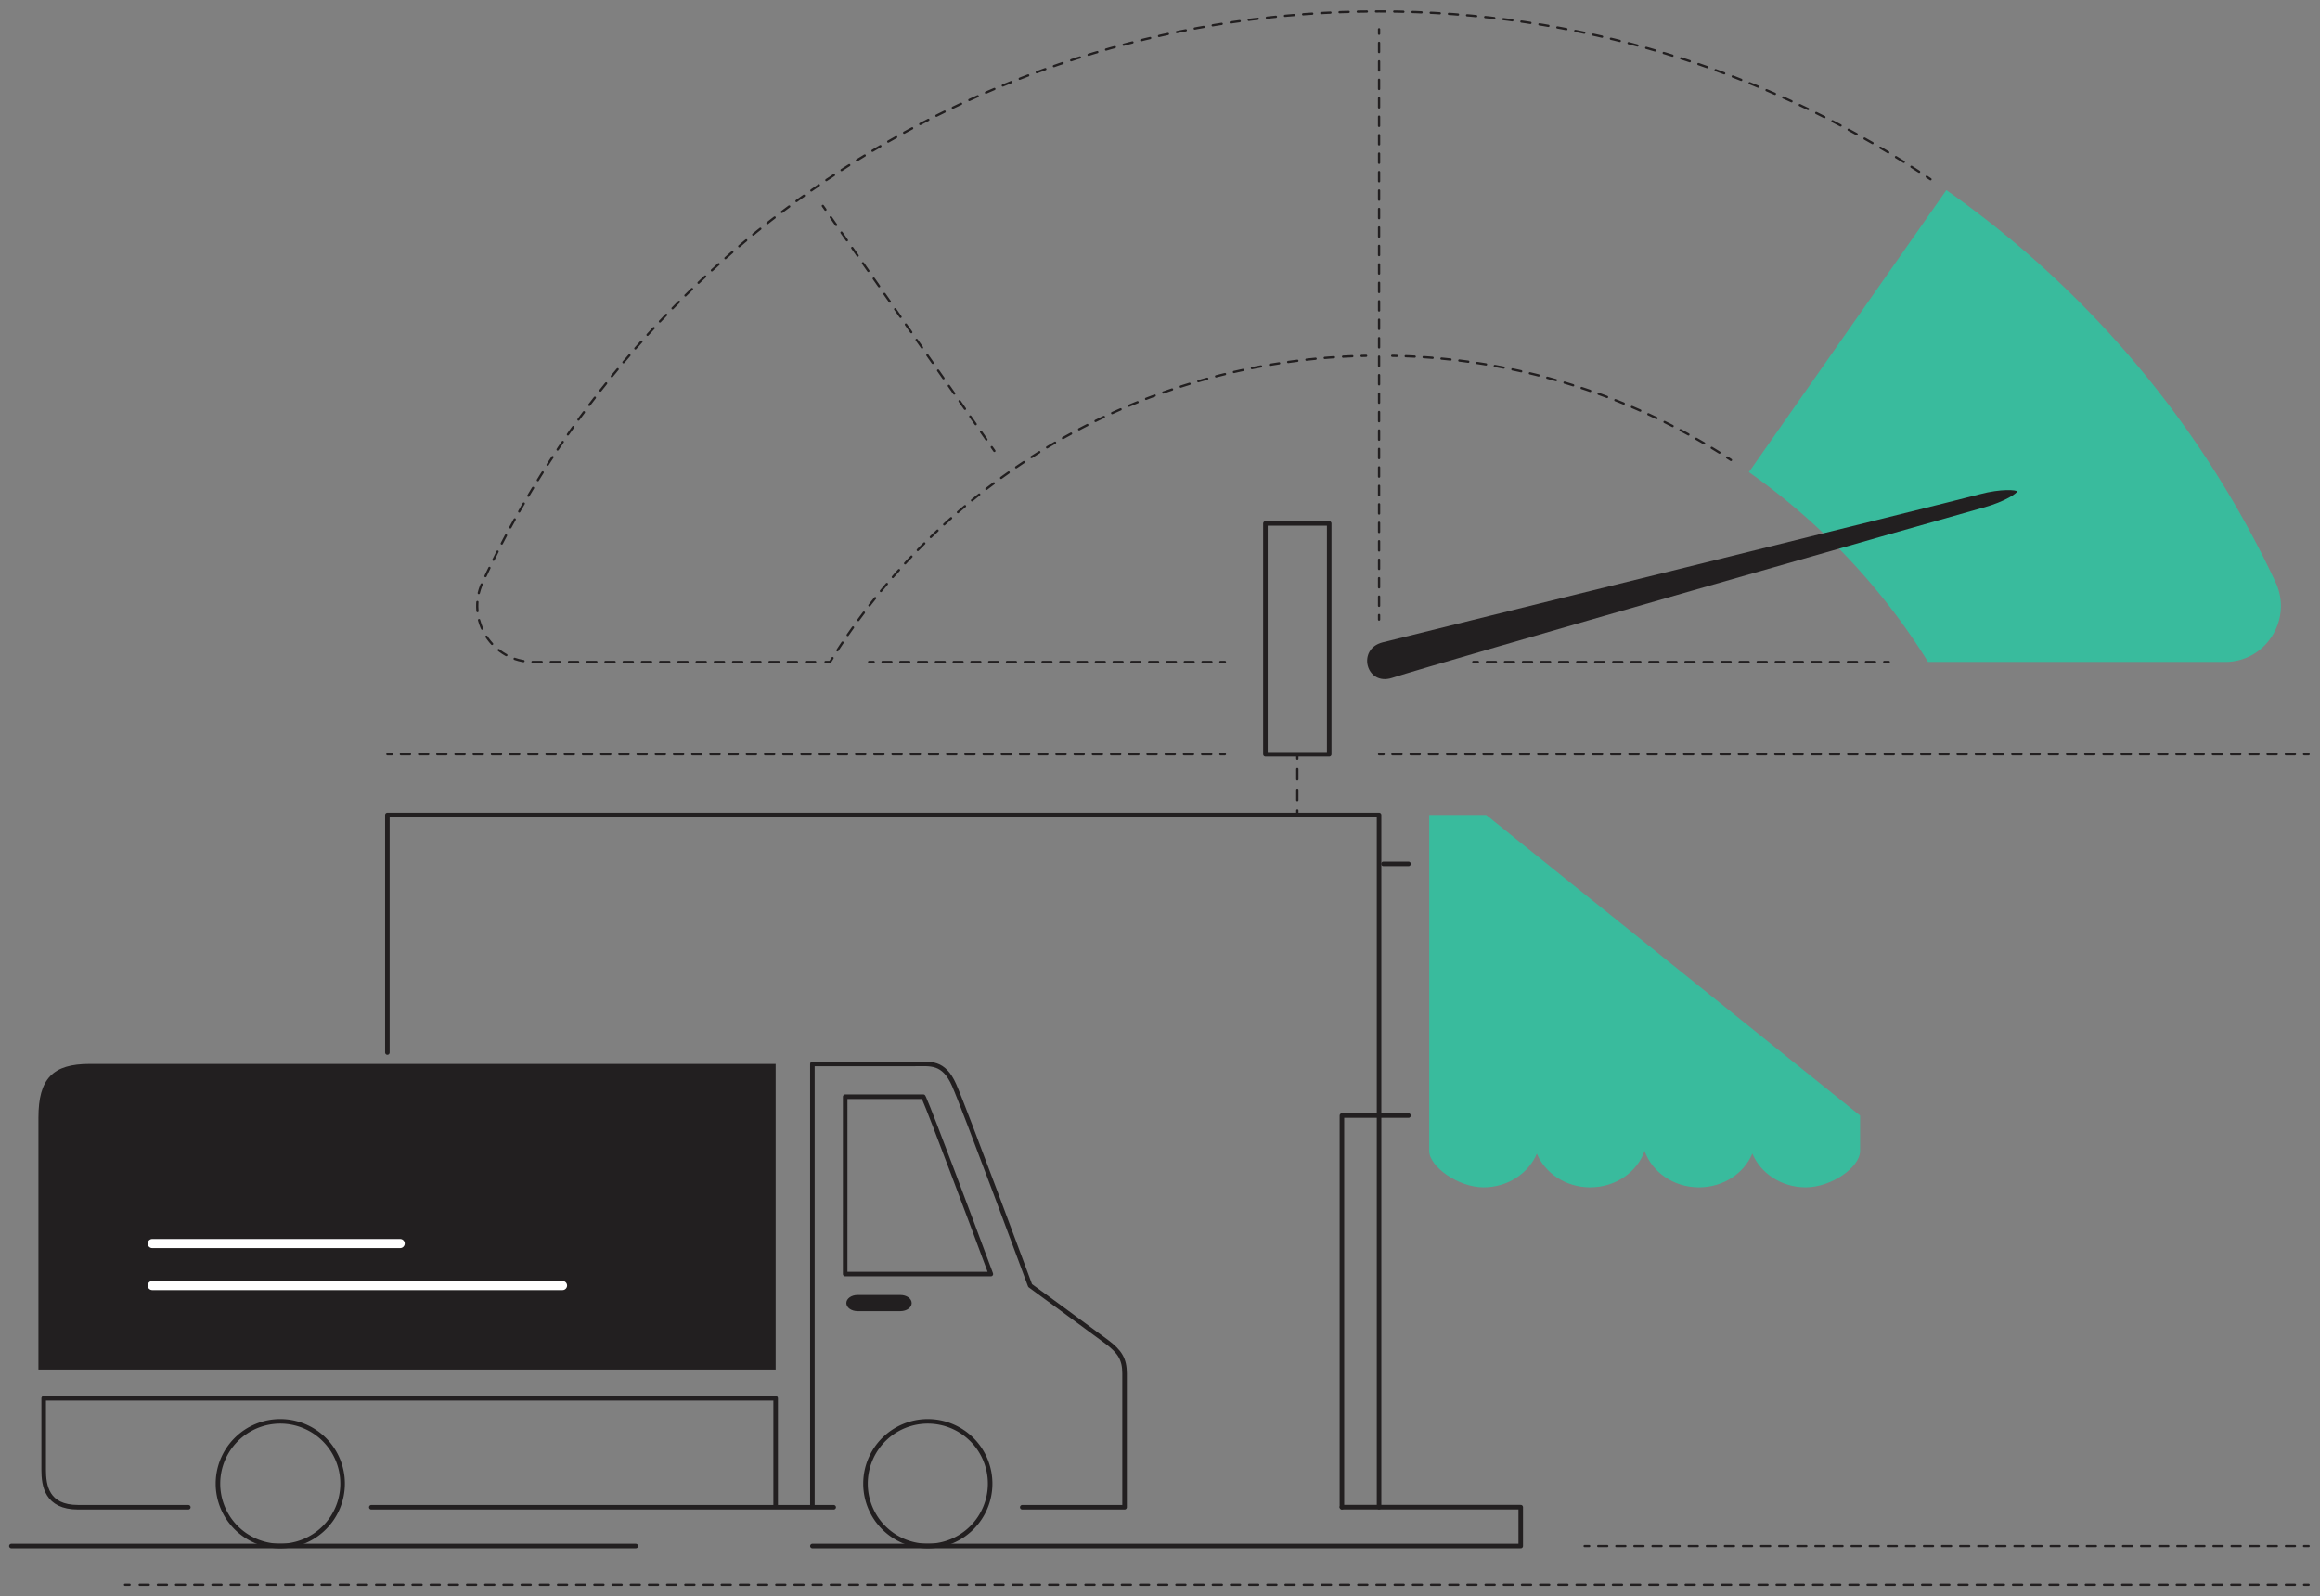<svg xmlns="http://www.w3.org/2000/svg" viewBox="0 0 2038.35 1402.47"><rect x="0" y="0" width="2038.35" height="1402.47" fill="#808080" stroke="none"/><defs><style>.cls-1{fill:#39bb9d;}.cls-2{fill:#221f20;}.cls-10,.cls-11,.cls-12,.cls-13,.cls-14,.cls-15,.cls-16,.cls-17,.cls-3,.cls-4,.cls-5,.cls-6,.cls-7,.cls-8,.cls-9{fill:none;stroke-linecap:round;}.cls-10,.cls-11,.cls-12,.cls-13,.cls-14,.cls-15,.cls-17,.cls-3,.cls-4,.cls-5,.cls-6,.cls-7,.cls-8,.cls-9{stroke:#221f20;}.cls-10,.cls-11,.cls-12,.cls-13,.cls-14,.cls-15,.cls-3,.cls-4,.cls-5,.cls-6,.cls-7,.cls-8,.cls-9{stroke-miterlimit:10;stroke-width:2px;}.cls-4{stroke-dasharray:9.07 9.07;}.cls-5{stroke-dasharray:7.99 7.99;}.cls-6{stroke-dasharray:8.11 8.11;}.cls-7{stroke-dasharray:8.22 8.22;}.cls-8{stroke-dasharray:7.88 7.88;}.cls-9{stroke-dasharray:8.01 8.01;}.cls-10{stroke-dasharray:8.08 8.08;}.cls-11{stroke-dasharray:7.93 7.93;}.cls-12{stroke-dasharray:7.81 7.81;}.cls-13{stroke-dasharray:7.95 7.95;}.cls-14{stroke-dasharray:8 8;}.cls-15{stroke-dasharray:8.01 8.01;}.cls-16{stroke:#fff;stroke-width:8px;}.cls-16,.cls-17{stroke-linejoin:round;}.cls-17{stroke-width:4px;}</style></defs><g id="solid_shapes" data-name="solid shapes"><path class="cls-1" d="M1999.3,511.57a872.58,872.58,0,0,0-289.24-344.49L1536.58,414.84h0A574.71,574.71,0,0,1,1694,581.63h260.87C1990.85,581.63,2014.54,544.2,1999.3,511.57Z"/><path class="cls-2" d="M681.49,1203.4H33.78V982.12c0-34.58,12.68-47.26,45-47.26H681.49Z"/><path class="cls-2" d="M1214.74,564.44c41.66-10.48,490.87-121.11,524.81-130.2,18.64-5,32.33-3.77,32.68-2.46s-10.55,9-29.54,14.21c-33.87,9.32-478.78,136.38-519.59,149.64C1200.18,603.08,1191.84,570.2,1214.74,564.44Z"/><path class="cls-1" d="M1634.27,1011.35V980.24L1305.82,716.16h-50.13v295.19c0,13.53,25.38,31.95,47.69,31.95,21.38,0,39.62-12.31,46.89-29.65,7.26,17.34,25.51,29.65,46.89,29.65,22.31,0,41.22-13.4,47.78-31.94h0c6.57,18.54,25.47,31.94,47.78,31.94,21.39,0,39.63-12.31,46.89-29.65,7.27,17.34,25.51,29.65,46.9,29.65C1608.83,1043.3,1634.27,1025.72,1634.27,1011.35Z"/><path class="cls-2" d="M801,1145c0,3.93-4.41,7.11-9.86,7.11h-37.7c-5.44,0-9.85-3.18-9.85-7.11h0c0-3.93,4.41-7.11,9.85-7.11h37.7c5.45,0,9.86,3.18,9.86,7.11Z"/></g><g id="dotted_lines" data-name="dotted lines"><line class="cls-3" x1="1139.83" y1="662.78" x2="1139.83" y2="666.78"/><line class="cls-4" x1="1139.83" y1="675.86" x2="1139.83" y2="707.62"/><line class="cls-3" x1="1139.83" y1="712.16" x2="1139.83" y2="716.16"/><line class="cls-3" x1="2028.35" y1="1392.47" x2="2024.35" y2="1392.47"/><line class="cls-5" x1="2016.35" y1="1392.47" x2="117.84" y2="1392.47"/><line class="cls-3" x1="113.85" y1="1392.47" x2="109.85" y2="1392.47"/><line class="cls-3" x1="1211.65" y1="544.44" x2="1211.65" y2="540.44"/><line class="cls-6" x1="1211.65" y1="532.33" x2="1211.65" y2="33.73"/><line class="cls-3" x1="1211.65" y1="29.68" x2="1211.65" y2="25.68"/><line class="cls-3" x1="873.67" y1="396.19" x2="871.37" y2="392.91"/><line class="cls-7" x1="866.66" y1="386.18" x2="727.59" y2="187.57"/><line class="cls-3" x1="725.23" y1="184.2" x2="722.94" y2="180.93"/><path class="cls-3" d="M1223.19,312.65l4,.09"/><path class="cls-8" d="M1235.07,313a561.67,561.67,0,0,1,279,86.82"/><path class="cls-3" d="M1517.45,402l3.35,2.17"/><path class="cls-3" d="M1696.14,157.51l-3.32-2.22"/><path class="cls-9" d="M1686.13,150.87C1549.72,61.78,1386.73,10,1211.65,10,863,10,562.38,215.31,424,511.62c-15.23,32.61,8.5,70,44.49,70H721.33"/><path class="cls-3" d="M725.34,581.63h4c.7-1.14,1.41-2.27,2.12-3.4"/><path class="cls-10" d="M735.81,571.42a572,572,0,0,1,75.37-93C913.56,376,1048.24,317.68,1192.24,312.86"/><path class="cls-3" d="M1196.28,312.74c1.33,0,2.67-.07,4-.09"/><line class="cls-3" x1="1294.46" y1="581.63" x2="1298.46" y2="581.63"/><line class="cls-11" x1="1306.4" y1="581.63" x2="1651.53" y2="581.63"/><line class="cls-3" x1="1655.49" y1="581.63" x2="1659.49" y2="581.63"/><line class="cls-3" x1="763.59" y1="581.63" x2="767.59" y2="581.63"/><line class="cls-12" x1="775.4" y1="581.63" x2="1068.3" y2="581.63"/><line class="cls-3" x1="1072.2" y1="581.63" x2="1076.2" y2="581.63"/><line class="cls-3" x1="1392.25" y1="1358.41" x2="1396.25" y2="1358.41"/><line class="cls-13" x1="1404.2" y1="1358.41" x2="2020.37" y2="1358.41"/><line class="cls-3" x1="2024.35" y1="1358.41" x2="2028.35" y2="1358.41"/><line class="cls-3" x1="1076.2" y1="662.78" x2="1072.2" y2="662.78"/><line class="cls-14" x1="1064.2" y1="662.78" x2="348.35" y2="662.78"/><line class="cls-3" x1="344.35" y1="662.78" x2="340.35" y2="662.78"/><line class="cls-3" x1="2028.35" y1="662.78" x2="2024.35" y2="662.78"/><line class="cls-15" x1="2016.34" y1="662.78" x2="1219.65" y2="662.78"/><line class="cls-3" x1="1215.65" y1="662.78" x2="1211.65" y2="662.78"/></g><g id="inverted_lines" data-name="inverted lines"><line class="cls-16" x1="133.78" y1="1129.57" x2="494.23" y2="1129.57"/><line class="cls-16" x1="133.78" y1="1092.69" x2="351.59" y2="1092.69"/></g><g id="solid_lines" data-name="solid lines"><polyline class="cls-17" points="713.76 1358.41 1336.12 1358.41 1336.12 1324.33 1211.65 1324.33 1211.65 716.16 340.35 716.16 340.35 924.86"/><line class="cls-17" x1="10" y1="1358.41" x2="558.63" y2="1358.41"/><rect class="cls-17" x="1111.8" y="459.94" width="56.05" height="202.84"/><path class="cls-17" d="M713.77,1323.26V934.86h89.89c13.83,0,25.36-2.3,34.58,18.44s66.84,176.3,66.84,176.3,51.7,37.78,67.37,49.5c11.49,8.59,15.61,15.29,15.61,27.75v117.56H898.17"/><path class="cls-17" d="M742.58,963.67h61.08c1.43,0,2.84,0,4.22,0l3.13,0h.23c.2.4.43.86.67,1.4,6.31,14.2,39.59,103.14,58.66,154.41h-128Z"/><path class="cls-17" d="M869.93,1303.66a54.75,54.75,0,1,1-54.74-54.74A54.74,54.74,0,0,1,869.93,1303.66Z"/><path class="cls-17" d="M301,1303.66a54.75,54.75,0,1,1-54.74-54.74A54.74,54.74,0,0,1,301,1303.66Z"/><line class="cls-17" x1="326.23" y1="1324.41" x2="732.47" y2="1324.41"/><path class="cls-17" d="M165.46,1324.41H68.66c-27.66,0-30.27-19.09-30.27-32.92v-62.81h643.1v94.58"/><line class="cls-17" x1="1215.47" y1="759.05" x2="1237.52" y2="759.05"/><polyline class="cls-17" points="1211.65 980.24 1179.01 980.24 1179.01 1324.33"/><line class="cls-17" x1="1211.65" y1="1324.33" x2="1179.01" y2="1324.33"/><line class="cls-17" x1="1211.65" y1="980.24" x2="1237.52" y2="980.24"/></g></svg>